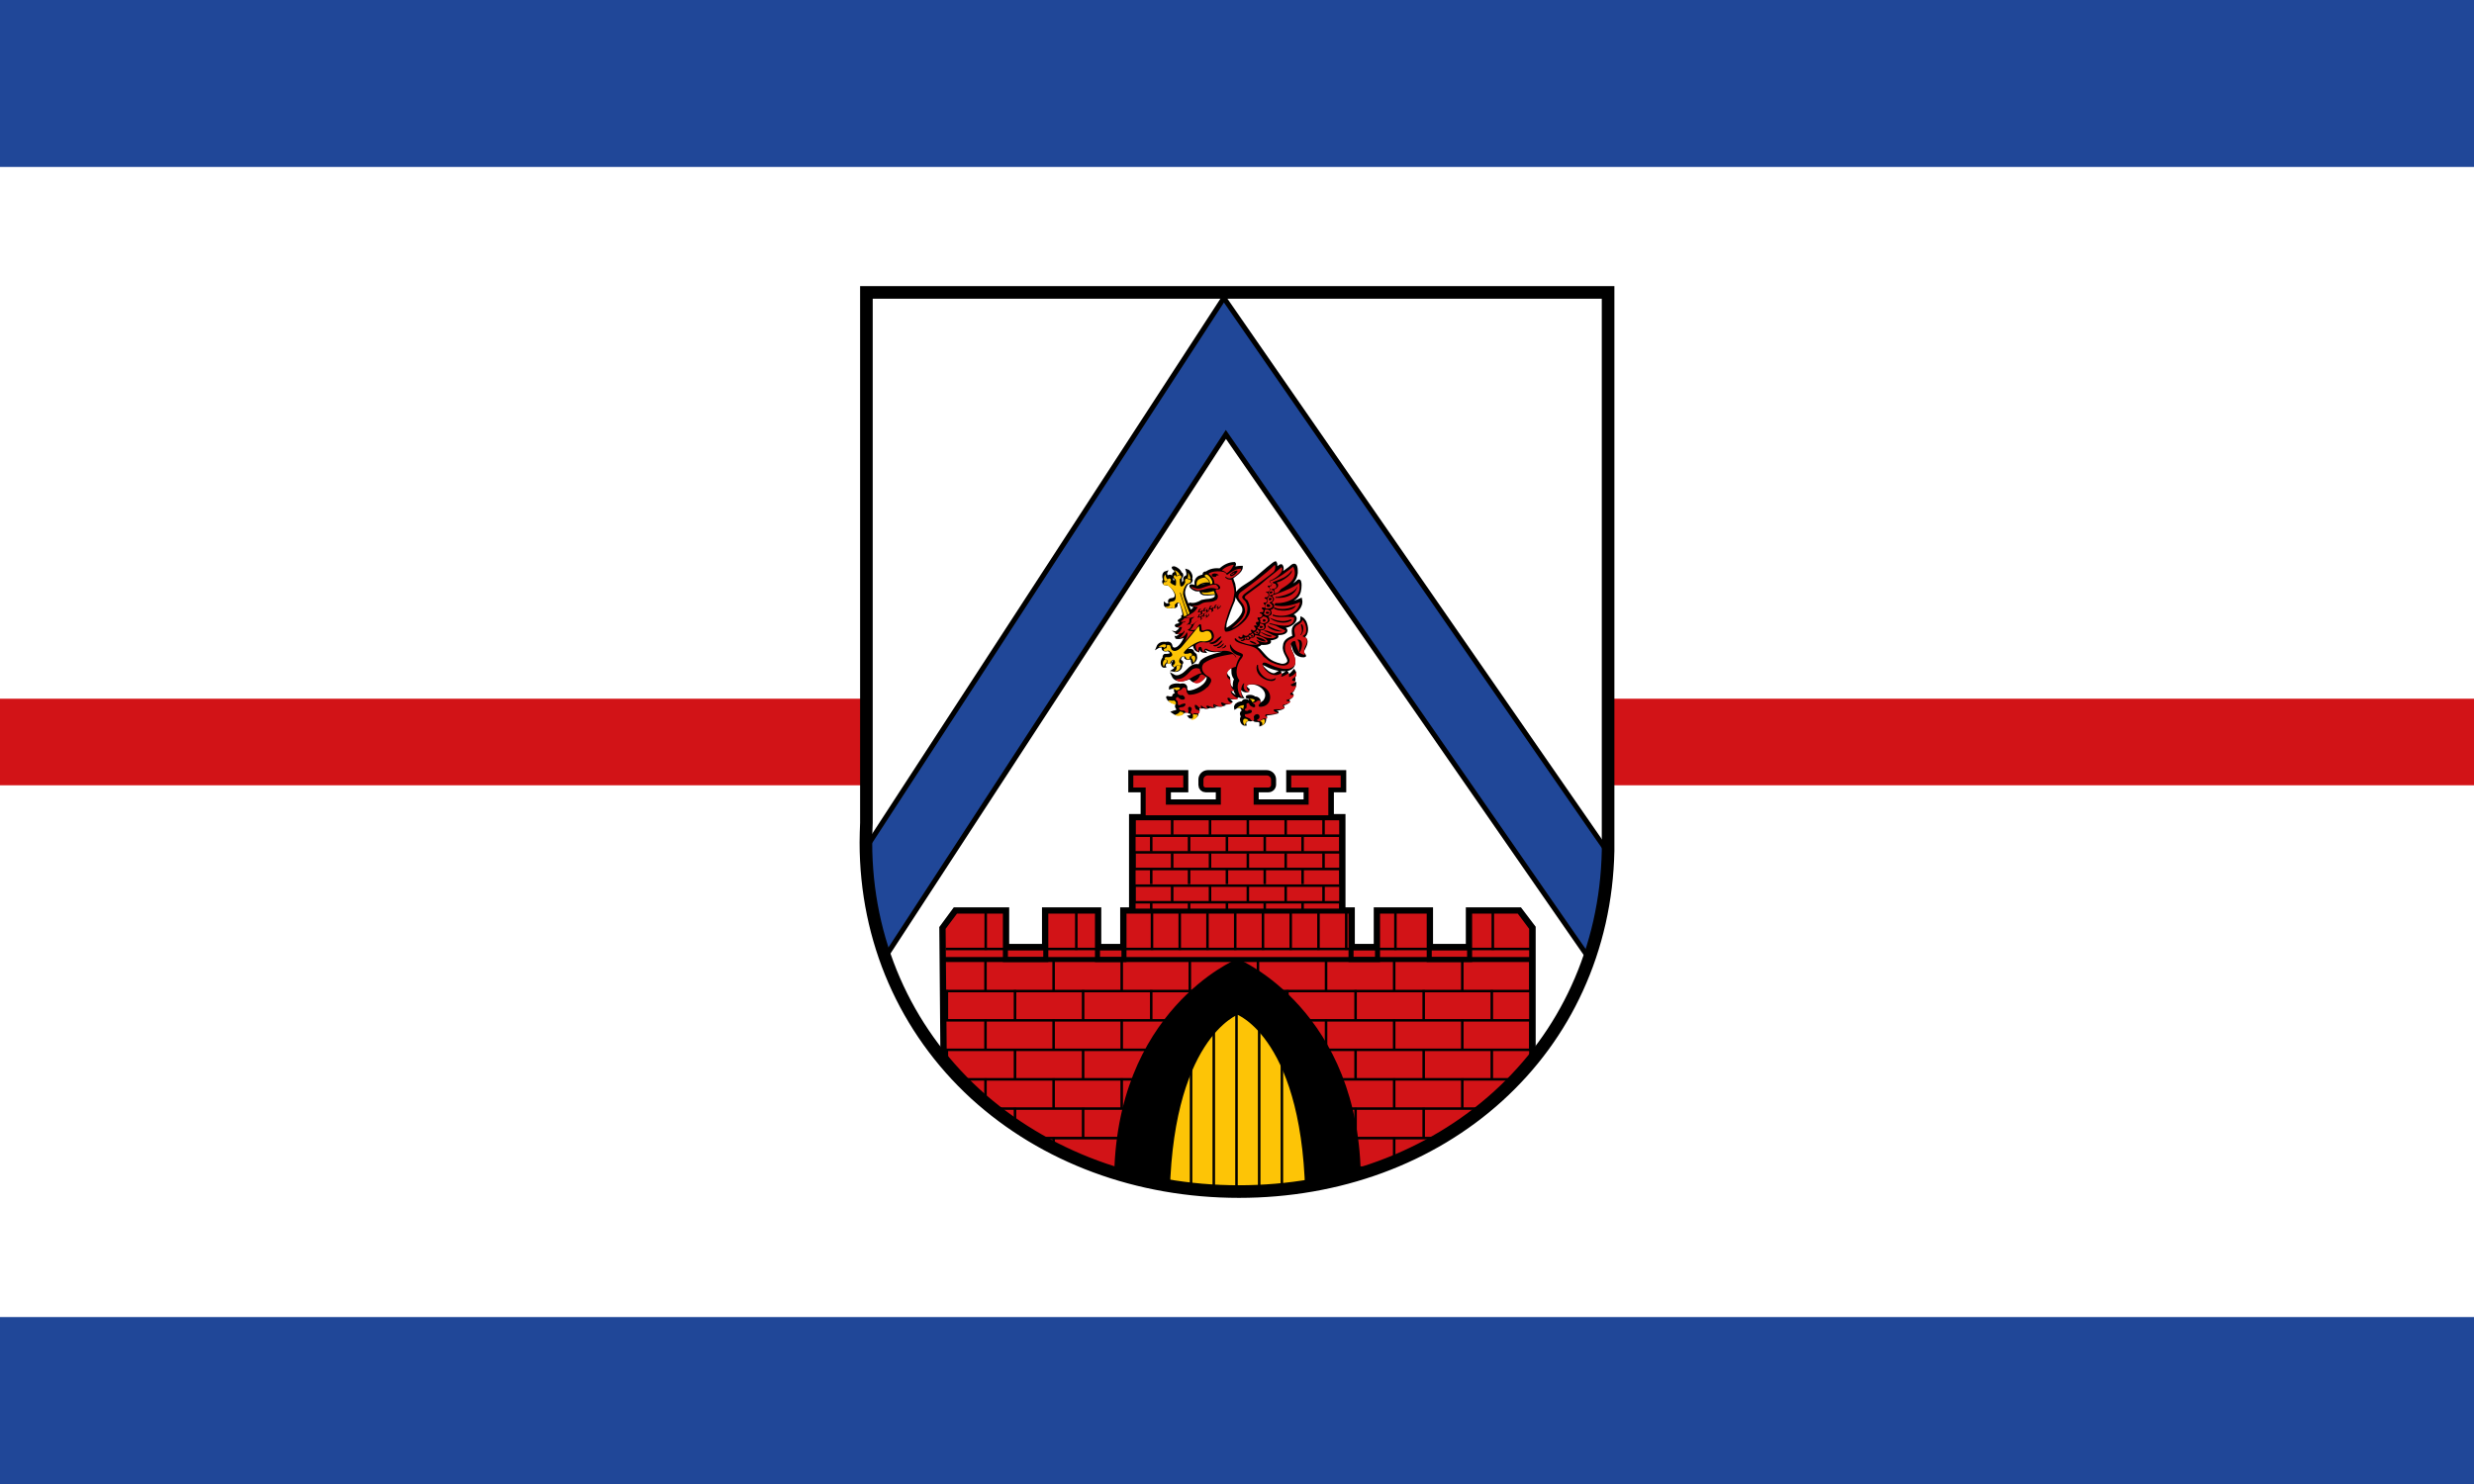 <svg version="1.1" id="Layer_2" xmlns="http://www.w3.org/2000/svg" xmlns:xlink="http://www.w3.org/1999/xlink" x="0" y="0" viewBox="0 0 2000 1200" style="enable-background:new 0 0 2000 1200" xml:space="preserve"><style>.st1{fill:#fff}.st2,.st6{fill:#d21317}.st6{stroke:#000;stroke-width:4.079;stroke-miterlimit:10}.st7,.st8{fill:none;stroke:#000}.st7{stroke-width:2.039;stroke-miterlimit:10}.st8{stroke-width:12.237;stroke-dasharray:2.039,28.552}.st10,.st8,.st9{stroke-miterlimit:10}.st9{fill:none;stroke:#000;stroke-width:4.079}.st10{stroke-width:24.473;stroke-dasharray:2.039,53.025}.st10,.st11,.st22{fill:none;stroke:#000}.st11{stroke-width:30.591;stroke-miterlimit:10;stroke-dasharray:2.039,22.434}.st22{stroke-width:61.183;stroke-linejoin:bevel}.st30{fill:#fdc406}</style><path style="fill:#204798" d="M0 0h2000v1200H0z"/><path class="st1" d="M0 135h2000v930H0z"/><path class="st2" d="M0 565h2000v70H0z"/><defs><path id="SVGID_1_" d="M788.31 884.4c56.08 51.19 131.75 79.13 213.32 79.13 80.35 0 154.59-27.33 209.45-77.09 27.33-24.88 48.74-54.04 63.83-87.08 15.7-34.26 24.27-71.79 25.08-111.35V236.47H700.41v428.88c-.2 5.3-.41 10.81-.41 15.91 0 78.94 31.61 150.93 88.31 203.14z"/></defs><clipPath id="SVGID_2_"><use xlink:href="#SVGID_1_" style="overflow:visible"/></clipPath><g style="clip-path:url(#SVGID_2_)"><path class="st1" d="M700.41 236.47h607.75v732.56H700.41z"/><path d="M1228.01 736.74h-39.97v29.57h-32.63v-29.57h-41.81v29.57h-21.41v-29.57h-7.55v-75.46h-9.38v-23.66h9.99V625.8h-42.42v11.83h14.07v11.83h-42.42v-11.83h10.81c1.84 0 3.26-1.43 3.26-3.26v-4.08c0-2.45-2.04-4.49-4.49-4.49h-47.72c-2.45 0-4.49 2.04-4.49 4.49v4.49c0 1.63 1.22 2.86 2.86 2.86h11.22v11.83h-42.42v-11.83h14.07V625.8h-42.42v11.83h9.99v23.66h-9.38v75.46h-7.14v29.57h-21.41v-29.57h-41.81v29.57h-32.63v-29.57H772.6l-10.2 13.87 2.04 234.33H897v2.65h21.82v6.12h163.15v-6.12h25.08v-2.65h131.34V750.41l-10.38-13.67z" style="fill:none;stroke:#000;stroke-width:6.118;stroke-miterlimit:10"/><path d="M1042.83 626v11.83h14.07v11.83h-42.42v-11.83h10.81c1.84 0 3.26-1.43 3.26-3.26v-4.08c0-2.45-2.04-4.49-4.49-4.49h-47.72c-2.45 0-4.49 2.04-4.49 4.49v4.49c0 1.63 1.22 2.86 2.86 2.86h11.22v11.83h-42.42v-11.83h14.07V626h-42.42v11.83h9.99v23.66h149.69v-23.66h9.99V626h-42z" style="fill:#d21317;stroke:#000;stroke-width:2.039;stroke-miterlimit:10"/><path class="st6" d="M915.98 661.28h168.66v80.97H915.98z"/><path class="st7" d="M915.98 675.76h168.66M1084.64 689.23H915.98M915.98 702.69h168.66M1084.64 716.15H915.98M915.98 729.61h168.66"/><path class="st8" d="M915.98 669.03h168.66M1084.64 682.49H915.98M915.98 695.96h168.66M915.98 722.88h168.66M1084.64 736.34H915.98M1084.64 708.8H915.98"/><path class="st6" d="M782.19 766.32h428.28v29.57H782.19z"/><path class="st6" d="M1228.01 736.74h-39.97v39.16h-32.64v-39.16h-41.8v39.16h-21.42v-39.16H908.63v39.16h-21.41v-39.16h-41.81v39.16h-32.63v-39.16H772.6l-10.19 13.67 2.04 234.53h473.76V750.41z"/><path class="st7" d="M1238.21 944.15H764.45M764.45 767.34h473.76M1238.21 801.39H764.45M764.45 825.05h473.76M1238.21 848.91H764.45M764.45 872.77h473.76M1238.21 896.43H764.45M764.45 920.29h473.76"/><path class="st9" d="M1236.78 775.9H762.61"/><path class="st10" d="M1238.21 931.92H764.45M1238.21 789.16H764.45M764.45 812.81h473.76M1238.21 836.68H764.45M764.45 860.54h473.76M1238.21 884.19H764.45M764.45 908.06h473.76"/><path class="st11" d="M1205.78 752.86h21M1127.06 752.86h13.46"/><path style="fill:none;stroke:#000;stroke-width:30.591;stroke-miterlimit:10;stroke-dasharray:2.039,20.394" d="M907.82 752.86h183.55"/><path class="st11" d="M844.6 752.86h41.8M795.85 752.86h16.11"/><path style="fill:#fdc406;stroke:#000;stroke-width:2.039;stroke-miterlimit:10" d="m1081.78 879.5-84.02-81.57-79.13 81.57v114.21h163.15z"/><path style="fill:none;stroke:#000;stroke-width:163.154;stroke-miterlimit:10;stroke-dasharray:2.039,16.315" d="M961.86 897.25h87.9"/><defs><path id="SVGID_3_" d="M1057.31 975.97c0-137.25-56.9-157.65-56.9-157.65s-56.9 20.39-56.9 157.65l-40.79-20.39c0-137.25 97.69-178.04 97.69-178.04s97.69 40.79 97.69 178.04l-40.79 20.39z"/></defs><clipPath id="SVGID_4_"><use xlink:href="#SVGID_3_" style="overflow:visible"/></clipPath><defs><path id="SVGID_5_" d="M1057.31 975.97c0-137.25-56.9-157.65-56.9-157.65s-56.9 20.39-56.9 157.65l-40.79-20.39c0-137.25 97.69-178.04 97.69-178.04s97.69 40.79 97.69 178.04l-40.79 20.39z"/></defs><defs><path id="SVGID_6_" d="M1057.31 975.97c0-137.25-56.9-157.65-56.9-157.65s-56.9 20.39-56.9 157.65l-40.79-20.39c0-137.25 97.69-178.04 97.69-178.04s97.69 40.79 97.69 178.04l-40.79 20.39z"/></defs><clipPath id="SVGID_7_"><use xlink:href="#SVGID_5_" style="overflow:visible"/></clipPath><clipPath id="SVGID_8_" style="clip-path:url(#SVGID_7_)"><use xlink:href="#SVGID_6_" style="overflow:visible"/></clipPath><defs><path id="SVGID_9_" d="M1057.31 975.97c0-137.25-56.9-157.65-56.9-157.65s-56.9 20.39-56.9 157.65l-40.79-20.39c0-137.25 97.69-178.04 97.69-178.04s97.69 40.79 97.69 178.04l-40.79 20.39z"/></defs><defs><path id="SVGID_10_" d="M1057.31 975.97c0-137.25-56.9-157.65-56.9-157.65s-56.9 20.39-56.9 157.65l-40.79-20.39c0-137.25 97.69-178.04 97.69-178.04s97.69 40.79 97.69 178.04l-40.79 20.39z"/></defs><defs><path id="SVGID_11_" d="M1057.31 975.97c0-137.25-56.9-157.65-56.9-157.65s-56.9 20.39-56.9 157.65l-40.79-20.39c0-137.25 97.69-178.04 97.69-178.04s97.69 40.79 97.69 178.04l-40.79 20.39z"/></defs><clipPath id="SVGID_12_"><use xlink:href="#SVGID_9_" style="overflow:visible"/></clipPath><clipPath id="SVGID_13_" style="clip-path:url(#SVGID_12_)"><use xlink:href="#SVGID_10_" style="overflow:visible"/></clipPath><clipPath id="SVGID_14_" style="clip-path:url(#SVGID_13_)"><use xlink:href="#SVGID_11_" style="overflow:visible"/></clipPath><path style="clip-path:url(#SVGID_14_);fill:#d21317" d="M897.01 777.53h210.06v210.06H897.01z"/><defs><path id="SVGID_15_" d="M1057.31 975.97c0-137.25-56.9-157.65-56.9-157.65s-56.9 20.39-56.9 157.65l-40.79-20.39c0-137.25 97.69-178.04 97.69-178.04s97.69 40.79 97.69 178.04l-40.79 20.39z"/></defs><defs><path id="SVGID_16_" d="M1057.31 975.97c0-137.25-56.9-157.65-56.9-157.65s-56.9 20.39-56.9 157.65l-40.79-20.39c0-137.25 97.69-178.04 97.69-178.04s97.69 40.79 97.69 178.04l-40.79 20.39z"/></defs><defs><path id="SVGID_17_" d="M1057.31 975.97c0-137.25-56.9-157.65-56.9-157.65s-56.9 20.39-56.9 157.65l-40.79-20.39c0-137.25 97.69-178.04 97.69-178.04s97.69 40.79 97.69 178.04l-40.79 20.39z"/></defs><clipPath id="SVGID_18_"><use xlink:href="#SVGID_15_" style="overflow:visible"/></clipPath><clipPath id="SVGID_19_" style="clip-path:url(#SVGID_18_)"><use xlink:href="#SVGID_16_" style="overflow:visible"/></clipPath><clipPath id="SVGID_20_" style="clip-path:url(#SVGID_19_)"><use xlink:href="#SVGID_17_" style="overflow:visible"/></clipPath><g style="clip-path:url(#SVGID_20_)"><path class="st22" d="M985.32 803.43c-.2.2-.41.41-.82.61"/><path d="M971.04 817.91c-22.84 25.9-45.48 67.1-47.93 128.89" style="fill:none;stroke:#000;stroke-width:61.183;stroke-linejoin:bevel;stroke-dasharray:1.948,19.483"/><path class="st22" d="M922.91 956.59v1.02"/></g><defs><path id="SVGID_21_" d="M1057.31 975.97c0-137.25-56.9-157.65-56.9-157.65s-56.9 20.39-56.9 157.65l-40.79-20.39c0-137.25 97.69-178.04 97.69-178.04s97.69 40.79 97.69 178.04l-40.79 20.39z"/></defs><defs><path id="SVGID_22_" d="M1057.31 975.97c0-137.25-56.9-157.65-56.9-157.65s-56.9 20.39-56.9 157.65l-40.79-20.39c0-137.25 97.69-178.04 97.69-178.04s97.69 40.79 97.69 178.04l-40.79 20.39z"/></defs><defs><path id="SVGID_23_" d="M1057.31 975.97c0-137.25-56.9-157.65-56.9-157.65s-56.9 20.39-56.9 157.65l-40.79-20.39c0-137.25 97.69-178.04 97.69-178.04s97.69 40.79 97.69 178.04l-40.79 20.39z"/></defs><clipPath id="SVGID_24_"><use xlink:href="#SVGID_21_" style="overflow:visible"/></clipPath><clipPath id="SVGID_25_" style="clip-path:url(#SVGID_24_)"><use xlink:href="#SVGID_22_" style="overflow:visible"/></clipPath><clipPath id="SVGID_26_" style="clip-path:url(#SVGID_25_)"><use xlink:href="#SVGID_23_" style="overflow:visible"/></clipPath><g style="clip-path:url(#SVGID_26_)"><path class="st22" d="M1077.7 957.61v-1.02"/><path d="M1076.89 937.22c-4.69-62-29.98-101.97-53.64-126.04" style="fill:none;stroke:#000;stroke-width:61.183;stroke-linejoin:bevel;stroke-dasharray:1.943,19.428"/><path class="st22" d="M1016.32 804.45c-.2-.2-.41-.41-.82-.61"/></g><path class="st9" d="M1057.31 975.97c0-137.25-56.9-157.65-56.9-157.65s-56.9 20.39-56.9 157.65l-40.79-20.39c0-137.25 97.69-178.04 97.69-178.04s97.69 40.79 97.69 178.04l-40.79 20.39z"/><path d="M1053.23 515.47c4.28-3.06 3.67-8.36 1.84-12.64-.61-1.02-1.63-2.45-2.86-3.06-.2 1.43.2 2.45-1.43 3.47-4.28 2.65-6.73 3.87-4.89 11.42-3.26 1.63-7.55 2.86-7.75 7.75-1.02 5.3 4.28 9.38 3.47 12.64-.41 1.43-2.65 3.06-5.91 2.65-10.81-2.45-12.24-6.53-17.54-12.03-1.02-1.02-2.45-1.84-3.47-2.86-.2-.2 0-.61.41-.61 1.22 0 3.06 0 4.08-1.84.61.41 11.62.41 5.51-3.47 4.28.41 13.46-2.45 3.06-4.69 1.84.2 5.3.61 7.95.2 3.06-.41 5.1-2.04 3.47-3.67-.61-.61-2.04-1.22-3.67-1.84 11.01.61 16.32-9.59 6.93-9.59 5.3-1.63 10.61-6.93 9.18-12.64-5.91 2.65-10.61 4.08-16.93 3.47 6.32-.41 14.28-3.26 15.91-9.79.41-1.63.61-3.47.61-5.1 0-1.63-.2-5.51-2.45-2.86-1.43 1.63-8.16 5.91-12.64 6.32.82-.82 7.55-4.08 9.38-6.73 1.63-2.24 2.24-3.87 2.65-6.73 0-2.24.2-8.77-3.87-5.51-1.63 1.63-9.18 6.93-11.22 7.75 2.24-1.84 4.89-5.1 3.06-7.95-.2-.41-.61-.41-1.02-.2-1.22.82-2.45 1.84-3.47 2.24-.2-1.43.41-3.47-.61-4.69-1.43.41-9.79 7.55-16.11 13.05-4.69 4.08-13.46 7.75-15.3 12.24-.2 5.91 6.53 7.95 5.71 13.87-.41 4.28-8.77 12.85-14.68 15.09-1.02-5.3 1.63-9.59 3.06-14.48 1.02-3.06 2.45-6.12 3.67-9.18 1.22-4.49 1.22-8.57.2-13.26-.2-.61-1.84-4.69-1.63-4.89 1.84-2.04 7.55-4.69 7.75-8.77-2.65 0-4.69.41-7.14 1.22v-.2c.61-.61 2.24-3.26 1.43-4.08-4.49 0-8.57 2.24-11.62 5.1-3.87-.41-7.95.2-11.01 2.45-1.84 0-2.65.82-1.84 2.45-1.84.2-2.86.61-4.28 1.22-2.86 1.84-3.06 4.69-2.04 7.34 1.22-.82 6.12-3.87 10.4-3.26.2 1.02.41.82.61 1.22-3.87.61-7.34 3.06-11.42 2.45-7.34-2.86-3.87 1.43 0 2.65 4.49.61 7.95-1.22 12.24-1.63.61 0 2.86-.2 2.65.61-.2 1.02-4.69 1.63-5.91 1.84-3.06.2-3.67-.2-5.1-.2 0 1.63.82 2.04 2.45 2.65 2.24.2 4.08.2 5.71 0 1.22 0 2.65-.41 3.87-.41 2.24 4.89-4.89 5.3-7.75 5.51-1.43.2-1.43.2-3.26.61-3.06 1.84-6.53 3.06-9.79 2.24-1.02.61 3.87 2.04 4.69 1.84-1.02 1.63-2.04 3.06-4.28 4.28-1.84-4.08-2.45-5.51-2.65-6.32-1.22-3.06-2.65-5.91-2.65-9.38.2-2.45 1.02-4.49 2.45-6.53.41-1.02 2.24-.82 3.06-1.63 1.43-1.84 0-2.04.41-3.26.82-1.84-1.43-5.71-3.26-6.12.61 1.84.61 3.47.2 4.69-1.84.82-2.86 1.22-2.04 3.47-.61 1.22-1.22 2.86-2.86 2.86-.61-1.63-.61-3.67-.41-5.3.2-.41 1.02-.61 1.02-1.43 0-1.22 0-1.43-1.22-2.04-.41-2.45-5.1-5.1-6.12-4.49 0 1.02 2.24 1.02 2.45 4.49-3.87-.2-1.63 3.67-.41 4.08v3.87c-1.22-.61-2.04-1.22-3.26-2.24.2-.82.82-1.22.2-2.65-.82-1.22-2.45-1.02-3.06 0-1.22-.2-2.04-2.65-1.43-3.87-3.06.82-2.04 5.1-1.43 6.12-1.63 1.63-.61 4.28 2.86 3.47 4.08 1.84 10.81 11.83 2.86 12.44-1.84.2-2.24 1.63-1.22 2.65 0 1.84-2.86 2.04-4.08 1.02-.2 2.65 4.49 3.06 6.32 2.04.61.2 1.63.61 2.45 0 .41-.2.61-.82.41-1.22-.2-1.22 1.02-3.06 2.86-2.86.82 0 3.26 9.38 3.26 11.01 0 .2-.2.41-.61.61-1.63.61.41.61.82.82-1.43 1.02-2.04 2.04-3.67 2.86-.2.2-.61.2-.41.41.41.2 1.02.2 2.24.61 0 .41-2.24 2.65-3.26 2.65-.82 0-3.87 1.02 2.65 1.43-.2 2.45-4.28 5.1-4.49 4.89 2.04.41 3.26.61 5.1-.2-.2.82-.41 1.02-1.02 1.84-.82 1.22-3.87 2.45-3.87 2.24 3.47 1.02 6.93-.82 7.95-1.84-.2 3.47-4.28 9.79-7.55 10.81-1.43.61-3.06.2-3.87-1.22-.41-2.65-1.43-3.87-4.69-3.06-2.65-.61-5.51.41-6.53 3.06.61-.41 3.67-1.22 4.69 0 0 .41-.41.61-.41 1.22.2 1.43 2.86 1.84 3.87.82 5.91 3.47 1.43 4.69-1.84 4.49-1.22-.2-1.43 1.63-1.22 2.45-2.04 1.43-2.24 7.14.61 6.73-.61-1.43 1.22-4.49 2.24-3.67.41.61 1.63 1.02 2.45-.2 1.84-5.1 4.49-1.02 2.24.82-1.43 1.22 0 3.47 2.04 2.45.61 1.02-.61 3.06-2.04 3.87.82.2 2.24.2 3.06 0 1.84-.61 3.06-1.84 3.26-3.67v-1.43c1.43-1.43.82-2.04-.82-2.86-1.22-3.47 4.28-6.93 4.49-2.45 1.84 1.63 2.65.61 4.49.2.2.41.61 1.22.82 1.84.2.82 0 1.84.2 2.24 2.65-1.84 3.26-3.67 2.65-6.32-.61-.82-.82-1.22-1.84-1.63-.82-1.63-.2-2.24-2.65-2.45-2.04 0-3.06 1.22-3.87.2-.2-1.22 5.71-4.69 7.14-5.3-.2 2.04.82 5.1 3.26 5.71 0-.82-.2-3.87 1.02-3.47.82 2.24 1.02 3.87 4.08 4.08-.82-1.02-1.02-2.45 0-2.86 5.3 3.26 8.97 2.24 15.7 1.84 2.04 0 2.86.41 4.08 1.22-5.51.82-10.4 2.04-15.5 3.87-2.45 1.02-4.89 2.04-6.73 3.87-.82 1.22-1.22 2.04-1.63 3.47-6.73-1.84-9.18 4.69-13.87 7.34-1.43.82-2.86 1.43-4.28 1.43-1.84 0-1.84-.2-3.67-1.22 4.28 9.99 20.8-1.22 21.21-2.04-2.24 4.89-3.87 4.28-6.53 5.1 3.67 3.87 7.14 2.04 9.59 0 1.02-.82 1.63-2.04 2.24-2.45.82-.61 1.84 0 2.24 1.22 0 6.53-10.4 11.83-16.32 11.83-1.02-.61-1.84-2.65-1.43-3.87-.41-1.84-2.45-2.45-4.69-1.63-1.63-.82-8.16-.41-8.16 2.24 1.84-.61 3.26-.61 4.49.61 0 .2-.2.41-.41 1.22-.2 2.65 2.45 2.86 4.89 3.06.41 0 1.02.82 1.43 1.22-1.22 1.63-2.45 1.02-3.47.2s-1.84-1.84-3.87-.61c-.61.82-.61 1.43-.41 2.04-1.22.41-3.67.2-4.89-.2-.2 0 .61 3.47 6.32 4.28 1.43 2.45 4.28 0 6.12 0v.2c-1.02 1.63-3.06 1.43-4.49 1.43-1.63 1.02-.41 2.86.61 3.87-.61 2.04-3.87 2.04-4.28 2.24 2.24 1.63 4.08 2.24 7.14 1.22.82-.41 1.63-.82 1.63-1.63.2-.2 2.24.82 2.86-1.22 0-1.22-.41-2.24 0-3.26 1.02-.41 1.43-.2 1.43.82-.82 1.22-.82 2.65-.41 3.47.2.82 1.43 1.43 2.86.82 0 1.63 0 3.26-2.04 3.47.82 1.02 2.65.61 4.08.41 2.24-1.02 2.24-2.04 2.45-4.08 1.43-.82 1.02-2.86-.41-3.67-1.63-.2-2.86-1.63-2.65-2.65 2.04 1.02 2.04 2.65 5.71 2.45-.61-.61-.82-1.22-.82-1.63 1.63.82 4.08 2.24 5.91 1.84-.82-.61-1.63-1.43-1.43-2.24 1.84 1.02 4.49 2.04 6.53 1.63-1.22-.82-1.63-1.63-1.22-2.65.2 0 1.43.61 3.67 1.43 1.84.2 3.47.41 5.3-.2-1.43-.82-2.45-1.43-2.24-2.65.82.2 2.04.82 2.65 1.02 2.45.61 4.28.2 6.32-1.22-.41-.61-4.08-1.63-4.08-3.67.61.41 7.34 1.84 8.97 0-3.67-1.43-5.51-3.47-6.53-5.51 1.02 0 2.65-.2 3.47-1.02 0 0-2.24-1.02-3.06-2.86-1.22-2.86-.41-5.51-.61-6.12-4.28-3.67-2.86-7.55 3.06-9.18 0 4.49-.61 6.73 2.24 10.2-1.84 3.26-1.22 6.93-.2 10.2 1.22 2.24 2.65 4.08 5.51 4.28-2.04-3.26-2.45-5.91-1.43-9.79-.41 4.69 6.32 6.53 6.53 3.87-1.84-1.22-2.45-2.45-2.04-4.08 7.55-4.49 21.01 4.28 15.3 12.85-.41 1.02-4.08 3.87-5.91 2.45 0-.82.82-.41 1.22-1.43.2-.61.41-1.22 0-1.63-1.02-1.43-2.04-1.63-3.67-1.63-2.04-2.65-9.38-.61-4.28 0 .82.41 1.22 1.63.61 2.65-.41.82.2 1.43 1.02 1.84l.2.61c-.82.2-1.84-.82-2.24-1.43-.41-2.24-4.49-2.24-4.69.2-2.45.2-3.26.2-5.3 1.84-.41.61-1.02 1.43-.82 2.45 1.63-1.02 3.47-1.43 5.1-.41.2 2.24 2.86 3.06 4.28 1.22.41 0 .61.2 1.02.2 1.22 1.63-3.87 2.04-4.69 2.04-1.43 1.02-1.02 2.86.2 4.08-2.24 1.02-.82 6.53 2.04 6.32-.61-2.04.82-3.47 3.06-3.87 1.84 1.02 3.67-.2 2.86-2.65-.41-1.43 1.63-2.45 2.04-2.04 1.22 2.45-.2 2.04-1.22 3.06 0 5.3 6.32-.41 5.91 5.71 2.65-1.02 3.67-2.65 3.26-5.3 1.63-.61.61-2.45-.41-3.06 3.47-.2 7.14-.61 10.4-1.63v-.2c-1.02-.41-3.26-1.02-3.88-1.84 0 0 .2-.2.2-.41 3.06-.2 5.91.41 8.57-1.43.41-.61-.61-1.22-1.43-1.63v-.41c1.84-.82 3.87-1.02 5.71-2.65.82-1.22-1.22-1.22-2.24-1.43 2.45-.61 4.89-2.45 5.3-3.87.2-1.43-1.63-1.02-2.45-1.02 0-.2-.2-.41 0-.61 1.43-.61 1.84-.82 3.06-2.45 1.22-2.45 1.43-2.86 1.63-5.1-.82.41-1.63 1.02-3.67.61 1.84-1.22 3.26-2.86 3.06-4.69-1.02.82-1.02 1.02-2.86.82 2.24-1.63 5.1-3.87 2.65-7.34-.82 1.02-2.86 3.67-5.1 4.28 0-1.02 0-2.24-.61-3.06-.2-.2-.2 0-.41 0-1.63 1.43-3.26 2.04-5.1 2.86.2-.82.41-2.65-.41-3.26-3.67 1.84-4.08 3.67-9.38.41-1.63-1.22-8.36-7.14-3.87-6.73.82.2 1.84.61 3.67 1.63 7.75 4.08 26.31 7.34 19.99-9.18-1.84-4.08-1.63-3.67-1.84-4.08-.41-1.43-1.22-5.51 1.22-5.91 1.84 4.89 1.63 9.59 7.55 11.01.82 0 2.45.41 3.06 0 .2-.61-1.84-1.43-1.63-4.08 1.22-2.68 5.71-8.79 0-10.83z" style="stroke:#000;stroke-width:2.039;stroke-miterlimit:10"/><path d="M928.42 445.51v145.62h143.78V445.51H928.42zm125.01 81.78c-.2 2.65 1.63 3.47 1.63 4.08-.61.41-2.45 0-3.06 0-5.71-1.43-5.71-5.91-7.55-11.01-2.45.41-1.63 4.49-1.22 5.91.2.41 0 0 1.84 4.08 6.32 16.52-12.24 13.26-19.99 9.18-2.04-.82-2.86-1.43-3.67-1.63-4.49-.41 2.04 5.51 3.87 6.73 5.3 3.06 5.91 1.22 9.38-.41.61.61.61 2.45.41 3.26 2.04-.82 3.67-1.43 5.1-2.86.2 0 .2-.2.41 0 .61.82.61 2.04.61 3.06 2.24-.41 4.28-3.26 5.1-4.28 2.45 3.47-.41 5.71-2.65 7.34 1.84.41 1.84 0 2.86-.82.2 1.84-1.22 3.47-3.06 4.69 2.04.41 2.86-.2 3.67-.61-.2 2.24-.41 2.65-1.63 5.1-1.22 1.63-1.63 1.84-3.06 2.45v.61c.82 0 2.86-.41 2.45 1.02-.41 1.63-2.86 3.47-5.3 3.87 1.02.2 3.06.2 2.24 1.43-1.84 1.43-3.87 1.84-5.71 2.65v.41c.82.41 1.84 1.02 1.43 1.63-2.65 1.84-5.51 1.22-8.57 1.43 0 0-.2.2-.2.41.61.82 2.86 1.63 3.87 1.84v.2c-3.06 1.02-6.73 1.43-10.4 1.63 1.02.82 2.04 2.45.41 3.06.41 2.65-.61 4.28-3.26 5.3.61-6.12-5.91-.41-5.91-5.71 1.02-1.02 2.45-.61 1.22-3.06-.61-.2-2.65.61-2.04 2.04.82 2.45-1.22 3.47-2.86 2.65-2.24.2-3.67 1.63-3.06 3.87-2.86.2-4.28-5.3-2.04-6.32-1.22-1.02-1.43-3.06-.2-4.08 1.02 0 6.12-.41 4.69-2.04-.41 0-.61-.2-1.02-.2-1.43 1.84-4.08 1.02-4.28-1.22-1.63-1.02-3.47-.61-5.1.41-.2-1.02.41-1.63.82-2.45 1.84-1.63 2.65-1.63 5.3-1.84.2-2.45 4.49-2.45 4.69-.2.41.61 1.43 1.63 2.24 1.43l-.2-.61c-.82-.41-1.43-1.02-1.02-1.84.61-1.02.41-2.24-.61-2.65-5.1-.61 2.24-2.65 4.28 0 1.84 0 2.86.2 3.67 1.63.2.41.2 1.02 0 1.63-.41 1.02-1.22.61-1.22 1.43 1.63 1.22 5.51-1.63 5.91-2.45 5.71-8.57-7.75-17.34-15.3-12.85-.41 1.43.2 2.86 2.04 4.08-.2 2.65-6.93.82-6.53-3.87-.82 3.87-.61 6.53 1.43 9.79-2.86-.2-4.28-2.24-5.51-4.28-1.02-3.26-1.63-6.93.2-10.2-2.86-3.67-2.24-5.91-2.24-10.2-5.91 1.63-7.34 5.51-3.06 9.18.2.41-.61 3.06.61 6.12.61 1.84 3.06 2.86 3.06 2.86-.82.61-2.24 1.02-3.47 1.02 1.02 2.24 2.86 4.08 6.53 5.51-1.63 1.84-8.16.41-8.97 0 0 2.24 3.67 3.26 4.08 3.67-2.04 1.22-3.87 1.63-6.32 1.22-.82-.2-2.04-.82-2.65-1.02-.2 1.43.82 1.84 2.24 2.65-1.84.82-3.67.61-5.3.2-2.24-.82-3.47-1.43-3.67-1.43-.2 1.02 0 2.04 1.22 2.65-2.04.41-4.89-.41-6.53-1.63 0 .82.82 1.63 1.43 2.24-2.04.41-4.28-1.02-5.91-1.84 0 .41 0 1.22.82 1.63-3.67.41-3.67-1.43-5.71-2.45-.2 1.02 1.02 2.45 2.65 2.65 1.43.82 1.63 2.86.41 3.67-.2 2.04-.41 3.06-2.45 4.08-1.22.41-3.26.82-4.08-.41 2.04 0 2.24-1.84 2.04-3.47-1.22.41-2.45-.2-2.86-.82-.41-.82-.41-2.04.41-3.47 0-1.02-.61-1.43-1.43-.82-.41 1.02 0 2.04 0 3.26-.61 2.04-2.65.82-2.86 1.22 0 .82-.82 1.22-1.63 1.63-3.06 1.02-4.89.41-7.14-1.22.41-.2 3.67-.2 4.28-2.24-1.02-1.02-2.24-2.86-.61-3.87 1.43 0 3.47.2 4.49-1.43v-.2c-1.84 0-4.69 2.45-6.12 0-5.71-.82-6.32-4.28-6.32-4.28 1.22.41 3.67.61 4.89.2-.41-.61-.2-1.02.41-2.04 1.84-1.22 2.86-.2 3.87.61 1.02.82 2.24 1.43 3.47-.2-.41-.41-1.02-1.22-1.43-1.22-2.45-.41-5.1-.61-4.89-3.06.2-.82.41-1.02.41-1.22-1.22-1.43-2.65-1.22-4.49-.61.2-2.65 6.53-3.06 8.16-2.24 2.24-1.02 4.28-.41 4.69 1.63-.41 1.22.41 3.26 1.43 3.87 6.12 0 16.32-5.3 16.32-11.83-.2-1.22-1.22-1.84-2.24-1.22-.82.41-1.22 1.63-2.24 2.45-2.45 2.24-5.91 4.08-9.59 0 2.65-1.02 4.28-.2 6.53-5.1-.41.82-17.13 12.03-21.21 2.04 1.84.82 1.84 1.22 3.67 1.22 1.43-.2 2.86-.61 4.28-1.43 4.69-2.65 7.14-9.18 13.87-7.34.2-1.43.82-2.24 1.63-3.47 2.04-1.84 4.28-2.86 6.73-3.87 5.1-1.84 9.99-3.06 15.5-3.87-1.22-.82-2.24-1.22-4.08-1.22-6.53.61-10.2 1.43-15.7-1.84-1.02.41-.82 1.84 0 2.86-3.06-.2-3.26-2.04-4.08-4.08-1.22-.41-1.02 2.65-1.02 3.47-2.45-.41-3.47-3.67-3.26-5.71-1.22.82-7.14 4.28-7.14 5.3.82.82 1.84-.2 3.87-.2 2.45 0 1.84.82 2.65 2.45 1.02.41 1.22.82 1.84 1.63.61 2.65-.2 4.69-2.65 6.32 0-.61 0-1.43-.2-2.24-.2-.82-.61-1.43-.82-1.84-1.63.41-2.65 1.43-4.49-.2-.2-4.28-5.71-.82-4.49 2.45 1.63.82 2.24 1.63.82 2.86v1.43c-.41 1.63-1.63 3.06-3.26 3.67-1.02.2-2.24.2-3.06 0 1.43-.82 2.65-2.86 2.04-3.87-2.04 1.02-3.47-1.22-2.04-2.45 2.24-1.84-.41-5.71-2.24-.82-.82 1.22-2.04.82-2.45.2-1.02-.82-2.86 2.04-2.24 3.67-2.86.2-2.65-5.3-.61-6.73-.2-.82 0-2.65 1.22-2.45 3.06.41 7.75-1.02 1.84-4.49-1.02 1.02-3.67.82-3.87-.82-.2-.82.41-.82.41-1.22-1.02-1.22-4.28-.41-4.69 0 1.02-2.65 4.08-3.67 6.53-3.06 3.26-.82 4.28.2 4.69 3.06.82 1.43 2.45 1.63 3.87 1.22 3.47-1.02 7.34-7.34 7.55-10.81-1.22 1.02-4.49 2.86-7.95 1.84 0 .2 2.86-1.02 3.87-2.24.61-.82.82-1.02 1.02-1.84-1.84.82-3.06.61-5.1.2.2.2 4.28-2.65 4.49-4.89-6.32-.41-3.26-1.43-2.65-1.43 1.02-.2 3.26-2.24 3.26-2.65-1.22-.41-1.84-.41-2.24-.61l.41-.41c1.63-.82 2.24-1.63 3.67-2.86-.41 0-2.45-.2-.82-.82.41-.2.61-.41.61-.61 0-1.43-2.45-11.01-3.26-11.01-1.84-.41-3.06 1.63-2.86 2.86.2.41 0 1.02-.41 1.22-.82.61-1.84.41-2.45 0-1.84 1.22-6.53.82-6.32-2.04 1.22.82 4.08.82 4.08-1.02-1.02-1.02-.61-2.45 1.22-2.65 7.95-.41 1.43-10.61-2.86-12.44-3.26.61-4.49-2.04-2.86-3.47-.61-1.02-1.63-5.3 1.43-6.12-.41 1.22.2 3.67 1.43 3.87.61-1.02 2.24-1.22 3.06 0 .61 1.43 0 2.04-.2 2.65 1.22 1.02 2.04 1.63 3.26 2.24 0-1.22.2-2.45 0-3.87-1.43-.41-3.67-4.28.41-4.08 0-3.47-2.45-3.47-2.45-4.49 1.02-.82 5.51 2.04 6.12 4.49 1.22.61 1.22.82 1.22 2.04-.2.82-.82.82-1.02 1.43-.2 1.63-.2 3.67.41 5.3 1.63 0 2.24-1.63 2.86-2.86-.82-2.24.2-2.86 2.04-3.47.41-1.43.41-2.86-.2-4.69 1.84.41 4.08 4.08 3.26 6.12-.41 1.22.82 1.43-.41 3.26-.61.82-2.65.61-3.06 1.63-1.43 2.04-2.24 4.08-2.45 6.53 0 3.47 1.43 6.53 2.65 9.38.41 1.02 1.02 2.24 2.65 6.32 2.24-1.22 3.26-2.45 4.28-4.28-.82.2-5.51-1.22-4.69-1.84 3.26.82 6.73-.41 9.79-2.24 1.84-.41 1.84-.41 3.26-.61 2.86-.2 9.99-.61 7.75-5.51-1.22 0-2.65.2-3.87.41-1.63 0-3.47.2-5.71 0-1.43-.61-2.45-1.02-2.45-2.65 1.43.2 2.04.61 5.1.2 1.22-.2 5.71-.82 5.91-1.84s-2.04-.61-2.65-.61c-4.28.61-7.95 2.45-12.24 1.63-3.67-1.22-7.34-5.51 0-2.65 4.08.61 7.55-1.84 11.42-2.45-.41-.41-.41-.2-.61-1.22-4.49-.82-9.18 2.45-10.4 3.26-1.02-2.65-1.02-5.71 2.04-7.34 1.43-.82 2.65-1.02 4.28-1.22-.61-1.63.2-2.45 1.84-2.45 3.26-2.24 7.14-2.86 11.01-2.45 3.06-2.86 7.34-5.1 11.62-5.1.82.82-.82 3.26-1.43 4.08v.2c2.65-.82 4.49-1.43 7.14-1.22-.2 4.28-5.91 6.93-7.75 8.77-.2.2 1.43 4.28 1.63 4.89 1.02 4.69 1.02 8.77-.2 13.26-1.22 3.06-2.65 5.91-3.67 9.18-1.43 5.1-4.08 9.38-3.06 14.48 5.71-2.24 14.28-10.81 14.68-15.09.82-5.91-5.71-7.95-5.71-13.87 1.84-4.69 10.61-8.36 15.3-12.24 6.32-5.51 14.89-12.64 16.11-13.05 1.02 1.22.41 3.26.61 4.69 1.02-.41 2.24-1.43 3.47-2.24.41-.2.82-.2 1.02.2 1.84 2.65-.82 6.12-3.06 7.95 2.04-.82 9.59-6.12 11.22-7.75 4.08-3.06 3.87 3.47 3.87 5.51-.41 2.86-1.02 4.49-2.65 6.73-1.84 2.65-8.36 5.71-9.38 6.73 4.49-.41 11.22-4.69 12.64-6.32 2.45-2.65 2.45 1.22 2.45 2.86 0 1.84-.2 3.47-.61 5.1-1.63 6.53-9.59 9.38-15.91 9.79 6.32.41 11.01-1.02 16.93-3.47 1.43 5.71-3.88 11.01-9.18 12.64 9.38 0 4.08 10.2-6.93 9.59 1.63.82 3.06 1.22 3.67 1.84 1.63 1.63-.41 3.26-3.47 3.67-2.65.2-6.12-.2-7.95-.2 10.2 2.24 1.22 5.1-3.06 4.69 6.12 3.87-4.89 3.87-5.51 3.47-1.02 1.84-2.65 1.84-4.08 1.84-.41 0-.41.41-.41.61 1.22 1.02 2.65 1.84 3.47 2.86 5.3 5.51 6.73 9.59 17.54 12.03 3.26.41 5.51-1.02 5.91-2.65.82-3.26-4.49-7.34-3.47-12.64.41-4.89 4.49-6.12 7.75-7.75-2.04-7.55.61-8.97 4.89-11.42 1.43-1.02 1.22-2.04 1.43-3.47 1.22.61 2.24 2.04 2.86 3.06 1.84 4.08 2.45 9.59-1.84 12.64 5.52 1.05 1.03 7.16.01 10.83z" style="fill:none"/><path class="st30" d="M1005.51 581.54c-1.22 1.22-.41 3.87.82 4.89.82-2.45 1.02-2.86 2.86-3.67-.62-1.42-2.66-2.03-3.68-1.22zM1022.03 581.75c-.41-.41-1.84.2-3.67 1.43 2.24.41 2.24 1.84 2.04 3.47 2.03-.82 2.65-4.29 1.63-4.9zM964.51 577.67c-.61.82.82 3.06-1.63 4.08.82 1.22 6.12-1.02 4.89-4.08-1.01.41-2.64-.41-3.26 0zM953.5 575.42c.41 1.02-2.65 2.45-3.26 2.45-1.02 1.22 5.91 1.84 6.53-1.02-.01-1.22-2.45-1.43-3.27-1.43zM1005.71 570.33c-1.84-.41-4.69 1.02-5.71 2.45.61-.2 2.45-.61 3.47-.41s1.63 1.02 1.63 1.02c0-.2 0-1.02.2-1.63.21-.82.41-1.23.41-1.43zM949.22 566.45c-1.02.41-3.47 0-4.69-.2.41 2.24 6.53 4.28 6.12 2.86.2-1.84-.82-1.84-1.43-2.66zM1012.03 567.47c.2.2.61.2.82.2 3.67-1.63-.2-3.06-3.06-2.45 1.83.42 2.45 1.64 2.24 2.25zM953.5 557.27c2.24-2.45-5.91-1.22-6.32-.2 1.02 0 2.45-.41 3.67 1.22 1.02-.2 2.04-.4 2.65-1.02zM951.05 539.12c.61 1.84-.82 3.47-1.63 3.87 3.47-.2 5.1-2.24 4.69-4.49-1.02.01-3.06-.8-3.06.62z"/><path class="st30" d="M971.24 518.52c4.08.61 7.55-.61 8.36-3.06 0-4.28-2.45-6.53-6.53-4.49-1.43.41-1.84.2-3.06-.41-.82-1.43-.2-3.06-.82-4.08H969c-.61.82-8.77 10.81-13.26 16.11-1.63 2.04-3.26 2.65-3.26 2.86-2.04 1.02-2.45 1.02-3.87.82-2.04-.82-1.84-1.84-2.45-3.67 0-1.02-2.04-1.43-2.86-.82 0 .82 0 1.63-.61 2.45-3.06.2-2.24 3.06.61 2.24 1.43-1.22 2.65.41 3.87 1.43 1.02 2.04.41 2.65-1.63 3.47-.82.2-2.04 0-3.06 0-.61 0-1.43 1.22-.61 1.84 2.45.2 1.84 1.22 1.84 2.65.41.82.82 1.22 1.22 1.02.82.2 1.02-.61 1.43-1.84 1.22-1.43 1.84-1.84 2.86-1.43.61 1.22 1.02 1.84.41 3.06-.2.2-.2.61-1.22 1.02-.2.82 0 1.63 1.22 1.63.61-.2.61-.82 1.84-1.22.82 0 1.63.2 2.45.2 1.22-.41 1.43-1.43.2-2.04-2.04-1.22-.2-4.69 1.63-5.51 3.06-.41 2.45.61 3.87 2.45 1.63.41 2.65-.41 2.04-2.24.82 0 1.63-.61 2.04-1.22-.2-1.84-1.84-2.04-3.06-1.22-.82 0-1.63.2-2.45.2-.41 0-1.02-.2-1.22-.82.61-2.85 11.42-9.99 14.27-9.38z"/><path class="st30" d="M941.67 533.21c-2.86 2.24-1.22 5.91-.61 5.91-.41-.41 1.22-3.47 2.24-3.67-.2-1.02-.2-1.84-.2-2.04-.61-.2-1.02-.2-1.43-.2zM962.88 532.19c1.43.41 1.43 2.45 1.84 3.67 1.22-.82 2.24-3.87 1.02-5.3-1.63-1.02-1.22-.2-2.65.2 0 .41-.21 1.23-.21 1.43zM940.86 523.83c1.43-.41 2.24-1.22 1.63-2.45-1.63-1.22-5.1.82-5.91 1.84 1.01 0 4.07-.62 4.28.61zM959.62 497.11c-.61-1.84-.82-2.65-2.65-8.16-.61-1.84-3.06-8.97-3.06-9.79h.41c1.84 6.12 3.87 12.03 5.91 17.74.61-.41 1.02-.41 1.43-1.02-1.63-4.49-4.28-10.4-5.3-15.3 0-3.26.82-5.3 2.86-8.16.2-.2 1.02-.61 1.84-.82 1.22-.2 2.45-2.45.61-3.06-1.02 0-1.22 0-2.04-.61-1.84 0-1.84 1.43-1.43 2.65-.41 2.04-3.06 5.1-4.08 2.86-.41-1.84-.41-3.47-.41-5.1.82-.41 2.24-1.84.61-3.06-1.02-.41-1.43-.2-2.24.41-.61.2-1.43.82-1.84-.41-.2-.41-.82-.2-1.22.2-.41.82 0 1.84.61 2.45.2.2.61.2.61.41.82 1.22.41 2.86.41 4.28 0 .61-.2 1.02-.82.82-1.02-.41-3.26-1.43-3.87-2.65-.2-.2 1.43-1.43 0-2.86-2.04-.61-1.84 1.02-2.86 2.45-.82.41-1.63.2-2.24.41-.41.61-.61 1.84 0 2.24 1.22.82 2.04.2 2.65 0 3.67 2.45 7.55 6.32 6.93 10.61-.2.82-.41 1.63-1.22 2.24-1.22.61-4.08.41-4.08 1.84.41 1.43 1.43 1.02 2.04 1.43.2 1.02 0 1.63.2 2.04 1.22 1.63 3.06.41 2.24-2.04 1.02-1.22 2.24-2.65 4.08-1.63 1.43 3.67 2.65 7.14 3.47 11.01 1.23-.4 2.65-1.22 2.45-1.42z"/><path class="st30" d="M947.18 488.95s-1.02-.2-1.22-.2c0 1.84-3.67 2.24-4.08 1.43 1.02 2.04 4.28 2.04 5.51 1.22.41-.2.2-.61 0-1.22.2-.41.4-.82-.21-1.23zM981.03 477.94c-1.22.41-2.86.82-4.08 1.02-2.04.41-4.08.2-5.71 0 0 .41 1.22 1.43 2.24 1.63 2.45.2 6.73.2 8.97-.2-1.01-.82-.6-2.04-1.42-2.45zM974.1 466.93c-2.45.2-5.1 1.22-5.91 2.45-1.02 1.22-1.02 3.06-.61 4.49 3.26-2.24 5.91-3.26 9.99-2.86-.21-1.64-2.25-3.27-3.47-4.08z"/><path class="st30" d="M979.81 472.03c1.63-1.43-3.67-9.99-5.91-6.73.2 2.04 4.28 2.86 4.28 6.32.41 1.02 1.22.61 1.63.41zM943.92 468.35c-1.22-.61-1.63-2.65-1.84-3.87-1.22 1.02-1.63 4.49-.2 5.71 1.63-.2 2.24-1.02 2.04-1.84zM960.84 467.74c.61 0 .82.61 1.43.41.41-.82-1.22-4.69-2.04-4.89.41 1.02.61 3.06-.2 4.08.2.2.2.61.81.4zM951.05 465.7c.61-.41 1.63-1.02 2.65-.82-1.02-3.26-5.1-4.08-4.89-4.08 1.63.82 2.86 3.68 2.24 4.9z"/><path class="st2" d="M964.11 551.36s0-.2 0 0c-.21 0-.21 0 0 0zM970.22 545.85c-1.43 4.28-5.3 5.3-5.91 5.51.61.41 1.84 1.22 3.26 1.22 1.63 0 2.86-.82 3.87-1.63 1.63-1.22 2.04-2.86 3.67-3.47-1.42-1.22-3.46-3.05-4.89-1.63zM970.43 542.79c-.41-1.02-.41-1.02-.61-2.04-6.32-1.84-7.34 2.65-11.62 5.91-3.26 2.86-7.14 2.65-7.95 2.65.61.61 2.45 2.24 5.3 1.84 3.47-.61 6.53-2.45 9.18-4.08 2.24-1.02 4.08-2.45 6.53-2.65.19-.4-.42-1.22-.83-1.63zM1008.77 514.85c-.61.82-1.63.82-2.65.61 0 .2.2 1.43.2 1.63.61.2 2.65 0 3.26-.61.41-.4-.2-1.83-.81-1.63zm-.61 1.84c-.61.2-1.02 0-.82-.82.41 0 1.02 0 1.02.41 0 .21 0 .41-.2.41zM960.23 509.55v-.41c.82-.2 1.02-.61 1.63-1.02.82-.82 1.22-2.04 1.63-3.06-1.43-.2-2.65-.2-4.28 0v-.2c1.43-.2 2.65-1.63 2.24-4.08 0-.41 1.02-1.02 1.02-1.22-2.45.41-3.87.2-4.89.2-1.02 1.43-2.04 2.04-3.26 2.86 1.43.41 3.06.41 4.08-.41-.2 1.02-1.22 1.22-2.24 1.22-1.02 1.84-2.04 2.86-4.49 3.47 1.84.41 3.67 0 3.87.2-.61 2.45-1.43 4.08-4.08 5.51 1.84.2 3.26-.41 4.49-1.02 1.43-.82 1.84-3.26 1.63-.61-1.02 1.63-2.45 4.08-4.49 5.1 2.65 0 5.71-2.65 6.12-4.69 2.04.2-.82 6.73-1.43 7.55 1.84-2.24 5.1-6.32 6.93-8.36-1.62-.21-3.26-.42-4.48-1.03zM1028.14 487.32c1.84.82 2.04 2.04 1.84 3.67-.41.61-1.02 1.02-1.43 1.63-.41.2-1.02.41-1.43.61v.2h.2c.61 1.22 1.02 2.24.41 3.67-.41 0-.41.2-.82.41-.61.2-1.22.61-1.63.82 0 .41 0 .41.41.61.41 1.02.61 2.04.61 3.06-.82 1.43-1.84 2.04-3.26 2.65v.41c.41 1.43.41 2.45-.61 3.47-.41 1.22-2.24 1.02-3.47 1.22.2 2.86-1.02 2.45-1.02 3.26 1.22 1.43 11.22 5.3 13.87 1.43-3.87-.61-6.73-3.67-9.99-4.08.41-1.22 3.87 0 4.49.41 2.86 1.02 10.81 3.06 12.85-.82-1.22-.61-1.84-1.02-4.28-2.04-5.1-3.06-5.71-2.24-8.77-3.47 0-.2 0-.41.2-.61 4.08 1.02 19.99 6.12 19.99-4.28-5.51-1.84-11.22.82-17.54-1.63 0-.41.2-.61.2-1.02 4.69 2.04 19.99 2.45 22.03-9.99-6.73 2.65-13.05 4.08-20.39 2.65-.2-1.02-.2-1.02.41-1.84 8.77.41 22.43-4.08 19.17-16.52-3.06 3.87-20.19 9.99-21.62 10.2-.42 1.64 3.66 2.25-.42 5.92zm-.4 26.72c.41.41.61 1.02-1.22.82-1.63-.2-7.14-2.86-7.34-3.87 2.23 1.01 5.9 2.64 8.56 3.05zm8.97-3.88c-1.43 1.63-12.44-1.22-11.83-4.49 1.02 1.43 10.61 5.11 11.83 4.49zm6.93-9.38c.61 0 .61.2.41.82-5.3 3.87-14.07 1.22-16.93-1.43-.2-.2-.41-.2-.41-.41v-.2c4.9 2.24 10.61 4.08 16.93 1.22zm-12.44-18.15c.2.61 15.3-2.04 17.54-8.36.41-.41-1.22 9.99-17.34 9.18-.81.2-.2-.82-.2-.82zm16.52 6.93c-2.24 5.51-15.09 4.89-17.95 2.45-.2 0 .41-.61.41-.82 5.31 2.25 12.24 1.23 17.54-1.63zM1011.01 515.47c1.63.61 3.87-1.43 1.63-3.67-.82 1.22-1.84 2.04-3.26 2.04.21.61 1.02 1.42 1.63 1.63zm.41-1.84c.82 0 1.63 0 1.63.82-.41.2-.2.41-.61.41-1.02.2-1.43-.21-1.02-1.23z"/><path class="st2" d="M1016.32 508.94c-.61 1.22-1.02 2.04-2.65 2.45 1.83 3.46 6.93-.61 2.65-2.45zm-.82 1.84c.82 0 1.63 0 1.63.82-.41.2-.2.41-.61.41-.82.19-1.43-.22-1.02-1.23zM1016.52 508.12c.41 0 .61.41 2.04.82 3.26.61 4.69-1.63 2.65-4.08-.61-.2-2.04-.82-2.65-.61-.21 3.26-1.63 2.04-2.04 3.87zm2.04-2.04c1.02.2 2.24-.2 2.45 1.02-.61.2-.41.61-.82.61-1.43.62-2.24.01-1.63-1.63zM1006.12 499.76c2.65-4.49 3.47-9.79.2-14.07-1.02-.61-1.43-1.43-2.04-2.24-.82-1.84 3.47-4.49 5.71-6.12 1.84-1.43 17.13-12.64 19.37-14.68 1.63-1.43 2.04-4.69 1.22-5.91-6.73 6.73-18.56 15.5-25.49 20.6-1.63 1.22-3.47 2.04-3.87 4.28-.61 2.65 1.63 4.08 2.86 5.91 1.63 2.04 2.45 4.08 2.45 7.34-.82 2.04-1.02 3.26-3.06 5.91-2.24 2.65-5.3 5.3-7.75 7.34 4.48-1.83 7.14-4.48 10.4-8.36zM1026.72 470.6c1.63 1.22 2.04 1.63 1.02 3.26-2.65.41-1.02 1.22-.82 2.86-.41 1.63-1.84 1.84-.82 3.67v1.43c-.41.82-.82 1.43-1.63 2.24.41 1.02.41 1.63.41 2.65-3.47 2.65-1.43 3.67-2.04 5.3 4.89.82 8.36-1.84 3.47-4.49-.41-.2.2-.61.41-.61 3.26-.61 3.06-4.28-.2-4.89 0-.41 0-.61.41-.82 3.87 0 4.28-4.08.61-4.28-.61-1.22 6.53.2 3.67-4.69-1.02-.61-2.04 0-2.45-1.43 3.06-1.22 6.32-2.45 9.18-3.87 2.24-1.22 5.3-3.67 6.32-5.91 1.43 4.08-11.83 11.22-12.85 9.79 3.67 1.84 1.43 5.3-1.63 5.91.82.61.82 2.24.61 3.06 1.02 0 2.24-.41 3.06-1.02 1.02-.61 1.43-2.04 2.45-2.65 6.73-4.08 13.87-8.97 9.59-17.95-2.04 1.63-12.85 10.61-19.17 11.83.19-.21.4.4.4.61zm-.82 20.19c-2.04.61-2.45-1.43-1.63-2.24 2.24-.41 3.67 2.03 1.63 2.24zm2.24-6.73c-.41 1.63-3.26 2.45-2.24-.61.61 0 1.63-.21 2.24.61zm.62-5.71c0 1.63-2.65 2.45-2.45.41.81-.62 1.83-.62 2.45-.41zM984.3 476.31c1.43-1.02 0-2.45-1.22-3.47-3.06-.61-8.57 1.63-11.42 2.65-1.84.61-3.47.82-5.3.2-1.22-.2-2.86-1.22-3.26-1.02-.61.41 3.06 2.65 5.51 2.65 5.1 0 9.38-3.26 14.48-1.22.19 0 .59.41 1.21.21zM991.43 463.46c.41 0 1.84-.82 3.06-2.24 1.43-1.63 2.65-3.87 2.86-4.49-3.06.2-7.75 2.24-9.59 4.49 1.23.4 3.06 1.02 3.67 2.24zM1018.35 500.78c.2.41.41.41.61 1.22 0 1.02-.41 1.02-.41 1.22.61.41 2.04.82 2.86.82 5.51-.61 4.28-5.71-.61-5.51-.2 1.23-2.04 1.44-2.45 2.25zm4.7 1.43c-.61.61-1.22.61-1.84.41-.41-.2-.41-1.43 0-1.84.41 0 2.04-.61 1.84 1.43zM1022.64 493.03c0 .41-.61 3.06-1.02 3.26 4.48 4.7 8.97-4.07 1.02-3.26zm1.02 1.63c.82-.2 2.65 0 2.45 1.02-.61 1.02-1.84.82-2.65.41-.41 0-.21-1.02.2-1.43zM1002.04 529.95c-.2.2-.2.2 0 0 0 .2.2.2 0 0z"/><path class="st2" d="M1053.03 501.19c-.82 2.65-3.26 3.47-5.1 4.89-3.06 2.86-.82 5.91-1.02 8.57-2.04 2.45-7.75 1.63-8.16 8.77-.2 5.3 3.67 7.75 3.67 10.61 0 3.87-4.28 6.32-14.89 1.43-2.04-.82-3.67-2.86-5.91-4.28-1.22-1.63-2.04-2.45-3.87-4.69-1.02-1.22-2.65-2.45-4.08-3.06-4.28-1.84-10.2-2.24-14.48-4.89-.61-.61-2.04-2.24-.2-2.45 1.22 2.65 8.57 4.69 11.01 5.1 2.65.41 8.16.2 7.95-1.02-.2-.82-3.26-3.06-2.24-2.65 13.46 5.51 10.61-1.84-1.02-4.08-.61 3.47-3.47 1.43-4.69 3.87-1.43.2-2.86.41-4.08.41-.82.82-2.86 1.22-3.06-.41 1.02.2 1.43.41 2.24-.41.2-.61.2-.82 0-1.22 0 .2 0 .41-.61.61-1.43.82-3.47.2-3.47-1.43.2 0 .41 0 1.02-.2 1.43 1.63 2.65.2 2.45-1.22.2 0 .41-.2.82-.2 2.24 2.24 4.08.2 4.49-1.02.41.2 1.43 0 1.84-.2.41-.82 0-1.22-.41-2.04 0-.61-.2-.61 1.02-.82.82 2.04 4.89 0 1.63-2.45 0-.41 0-.61.2-1.02 5.71.61.2.61 1.43-2.65 4.69-.41.2-1.22 1.22-3.87.41 0 .61 0 1.22.2 2.86-.2 3.67-2.86.61-3.47l-.2-.2v-.41c.82-.41 1.22-.41 2.24-.2 1.43-1.02.82-2.24-.61-2.86 0-1.43 1.02-1.02 2.24-.82 2.04-1.63-1.02-2.45-.82-4.08 3.87.41 3.87-2.86.82-3.47 0-.2 0-.61.2-.82.82 0 2.04 0 2.65-.61.61-1.43.41-2.04 0-2.65-.61-.41-1.84-1.02-1.84-1.02v-.2c.82 0 2.45.2 3.06-1.02.61-1.43 0-2.45-1.43-3.06v-.82c1.22 0 2.86 0 3.06-1.02s-.41-1.63-1.63-1.84v-1.22c3.06-.82 12.44-6.53 9.79-11.01-6.32 5.51-12.03 9.38-15.91 13.05-2.45 2.24-5.71 4.28-8.57 6.53-4.69 3.67-7.55 4.28-3.06 7.34 2.65 5.51 2.86 9.18 0 13.46-2.24 4.08-12.03 12.24-17.74 11.83-3.06-1.63 2.45-15.7 2.86-17.13 1.02-2.45 2.04-4.89 3.06-7.55.61-2.45.82-4.69 1.22-7.14-.2-3.67-1.22-6.93-2.45-10.4-.2.41-4.08.2-5.1-2.04 0-.61 1.22.41 1.63.61 2.24 1.02 2.86.61 4.69-.2 0 0 7.14-4.28 6.53-7.14-4.89.2-7.75 2.65-11.01 4.89-1.02 0-.82-.41-1.02-.82-1.43-2.86-12.64-2.24-14.28.2.82.61 1.63 1.02 2.24 1.63 1.63 1.84 2.45 3.67 2.65 6.32.61 0 .82 0 2.04.2 3.67 1.84 3.47 5.1-1.02 4.49-.61 2.86 3.47 4.28.82 8.16-4.08 2.65-6.53 1.43-10.4 2.45-1.63.41-2.04 1.02-3.47 1.63-1.63 1.02-4.08 1.02-5.91 1.02.2.2.82.41 2.24.61.61.2 1.43.2 2.24.2-.2.41-1.84 3.06-3.47 4.28-3.06 2.24-6.53 3.67-6.12 4.08 1.63 1.43 7.34-.61 6.93-.41-.61.61-1.63 1.22-2.45 2.04-.2 1.22-.2 3.47-1.63 4.08 2.04 0 2.04 0 2.86-.2 1.02-.82 2.65-2.45 4.08-2.65v.2c-1.63 0-3.47 2.45-3.67 3.26-.41 1.22-1.63 3.06-2.86 3.67 3.67 1.22 5.51-.61 5.91-2.24.61-.82 2.24-3.47 3.06-1.43.2 2.65.2 2.65.41 3.87 1.02 2.04 3.67-1.84 7.95.41 2.45 2.45 3.06 7.14-.82 9.18-1.22.41-1.22.41-3.26.61-4.08-.41-5.3-.61-8.57 1.84-.61 2.24 1.02 5.3 2.24 5.51 0 0-.61-2.45.41-3.47.2-.41 1.02-.41 1.43-.2 1.22 1.02.82 4.08 2.65 4.08-.61-1.02.2-3.26 2.04-2.65 2.45 1.63 5.51 2.24 8.16 2.24 5.91-.82 11.01-1.63 14.89 3.06.41.61.82 1.22.82 2.04-.82-1.22-1.63-3.06-3.26-3.06-8.16 1.22-17.54 3.26-23.05 7.55-3.26 4.28 0 8.77 4.49 11.01 1.63 1.63 1.84 1.84 1.43 3.87-.41.82-2.04 4.28-3.26 4.49-3.06 3.26-9.59 6.32-14.89 5.91-.41-.82-1.84-1.63-1.63-3.47.2-1.84-1.84-3.26-3.47-1.63-.82 1.22-.82 1.22-2.45 1.63-1.84.61-1.63 2.04-.82 3.06.61.61 1.43.82 3.67.82 4.69 3.47-1.22 5.3-3.87 1.43-1.84.2-1.63 1.22-1.63 2.24.2.2 1.02.82 1.22 1.02.41.82.2 2.04.41 2.86.41.82 1.84.61 2.65-.2 1.84-.41 3.47-1.43 3.47.41-1.43 2.45-3.06 1.63-5.1 2.24-.2.41-.2.82 0 1.22 1.02 1.63 2.24 1.22 4.08 1.22.61.82 1.22 1.43 1.43 1.63 2.86 1.22 1.84-2.04 1.63-3.67.41-.61.41-1.02 1.63-1.02 2.04 1.02 1.43 2.24.61 3.87-.41 1.43 1.22 2.24 2.24 2.04 0-2.04 3.87 1.02 4.89-1.43 0-.41-.2-1.02-.41-1.43-.41-.41-1.43-.61-2.24-.82-1.02-1.02-1.43-2.24-1.22-3.67 2.04-.82 3.06 3.06 5.51 2.86-.61-.61-.82-1.84-.61-2.45.61 0 .61.2 1.02.61 1.02.82 3.26 1.84 4.69 2.04 0-.2-1.22-.82-1.22-2.04.41-1.22 1.43-.2 2.86.2 1.43.41 2.24.82 3.26 1.02-.82-1.02-.61-1.84-.41-3.06 2.86 1.02 3.67 2.65 7.95 1.84-1.22-.61-2.24-2.24-1.43-3.26 1.43.41 2.45 1.22 4.49 1.43 1.43.2 2.86 0 4.08-.61-.61-.41-1.43-.61-2.24-1.22-.82-.61-1.43-1.63-1.63-2.45 0-1.43 1.43-.61 3.26 0 1.63.61 3.87.82 5.51 0-1.63-.82-6.32-3.67-6.12-6.32 1.02 0 1.22.41 3.47-.41-3.47-.61-4.08-6.73-3.47-8.16-.82-.61-1.84-1.43-2.45-2.24-2.24-5.1 2.24-7.55 6.53-8.77.41-1.43 1.02-3.47 1.63-4.89 1.84-3.06 2.04-3.67 2.24-3.87-1.43 0-8.97-2.04-8.57-9.18h.41c4.08 9.38 14.68 4.49 7.95 12.44-2.86 4.69-4.49 11.22-1.02 16.11.41.41.2.61.2 1.02-2.65 3.06-.82 12.44 2.65 13.26-.61-1.02-1.22-2.86-1.22-5.71.41-2.24.41-4.08 2.24-5.71h.41c-1.84 4.08 1.02 7.34 4.28 6.93-7.75-7.75 5.1-6.93 9.38-4.89 10.61 3.67 9.18 17.34-1.43 16.93-2.24-1.84 1.43-2.24.82-4.08-.2-.61-1.02-1.43-2.45-.82-1.22 1.22-2.24 1.43-3.47 1.63-.2.61.41 1.22 1.22 1.02.41.61.61 1.84.2 2.45-.41.2-.82 0-1.02.2-2.04-.82-3.26-1.22-3.67-3.06-.61-.82-1.43-.2-2.04.2-.2.41.2.82 0 2.65 0 .61-.2 1.02-.61 1.02 0 0-.82.61-.82 1.22-.2.61 1.63 1.02 2.24.82.41-.2.41-.2 1.02-.82 2.04.2 2.24-.41 2.45 1.63-.41 1.02-1.43 1.02-2.24 1.43-.61.2-2.86.61-3.06.41-1.84 2.24 2.45 2.86 3.87 3.67.2.2.41 1.02.82 1.22 3.87 1.84 1.84-2.24 2.24-3.67.82-.61 1.84-1.22 2.86-1.22.82.2 1.02.41 1.43.82.41 1.02.41 1.84 0 2.45-.41.61-.82 1.02-1.63 1.02 0 .41 0 1.02.61 1.22 1.22.41 2.24.2 2.86-1.02 1.43-1.22 3.47-1.02 4.69-1.02-.2-1.02-.61-1.43-1.43-1.84-.41-.61-.2-1.02.61-1.43 3.67 0 5.91-.2 9.59-1.02-1.63-.61-2.65-1.02-3.47-1.84-.2-.82-.2-.82.61-1.22 2.65-.2 5.71.61 8.36-1.22-1.22-.82-2.04-1.02-1.43-2.45 1.43 0 6.53-1.63 5.71-2.65-1.02-.41-3.26.2-3.06-1.22.82-.2 4.08-.82 5.3-2.45.41-.41.82-1.63.82-1.63-.61 0-2.24.2-2.65-.2-.61-.82-.41-1.22.2-1.43 2.65-.61 4.28-5.71 4.28-5.91-1.22.41-4.08 1.02-4.49-1.02 1.63-.2 3.47-1.43 3.87-2.86-.82.2-2.04.41-2.65-.41 0-1.02 0-.61.61-1.43 1.84-1.43 3.26-1.84 2.65-5.3-1.63 2.45-2.86 2.86-5.51 4.08-.61 0 0-1.84-.61-3.06-1.84.82-4.28 2.86-6.12 2.65.41-1.02 1.02-1.63.41-3.06-4.49 4.08-12.44 1.43-15.5-6.53 0-3.87 5.51-.2 7.75.61 1.43.61 3.26 1.43 5.1 1.84 3.06.82 3.87 1.22 8.36.82 1.02-.2 3.67-1.02 4.49-2.45 2.86-4.08-1.43-10.6-2.65-14.48 0-1.22-.2-2.04 0-3.47 1.02-1.43 1.02-1.63 2.86-2.04 1.22.41.82 1.63 1.22 2.86.61 1.84 1.43 4.49 2.65 6.32 1.43 1.22 3.06 2.04 4.49 2.04-.41-1.63-.82-3.26-.41-4.69.61-2.86 3.06-4.89 1.84-8.57-.61-.82-2.04-1.22-3.06-1.63v-.41c.61-.41 1.63-1.02 2.04-1.63 1.49-2.82.87-7.92-2.18-11.39zm-37.33 13.87c1.43.2 7.55 1.84 7.55 3.67-2.86.41-7.95-2.24-7.55-3.67zm0 5.71c-2.04.2-5.71-1.63-5.51-2.65 1.23 0 5.51 1.42 5.51 2.65zm-21-56.9c.82.2.41 2.45 3.47-.82-.82-.2-1.63.82-2.24 1.22-.41 0-.61-.41-.61-.61 1.02-1.02 3.06-2.45 4.89-2.24l.2.2c-.21 2.45-7.34 6.94-5.71 2.25zm-9.59 1.43c-1.02 0-1.84-.41-2.04 1.02-1.43.41-3.47.41-3.47-1.63 1.22-1.43 3.67-1.22 5.3 0 .42.4.21.4.21.61zm-5.71 29.57c-.2 0-.2 0-.2-.2.61-.82.2-1.22 0-2.04-.41.2-.82.2-1.43.2 0 1.22-1.63 2.04-2.65 2.65-.2 0-.2 0-.2-.2.61-.61.41-1.02.2-1.63-.41.41-1.02.41-1.84.61.2 1.43-1.43 2.24-2.45 3.06-.2 0-.2 0-.2-.2l.2-.2c-.41 0-.82 0-1.22.41 0 .61 0 1.02-.41 1.63 1.02-.2 1.63-.41 2.04-1.22h.61s0 .2.2.2c0 0-.2 0-.2.2-.2.41-.41.61-.61.82.2.61.41 1.02.41 1.63.82-.61 1.22-1.02 1.22-2.04h-.82c0-.2 0-.2-.2-.41 1.02-.41.61-1.02 1.02-1.84.61-.61 1.22-.61 2.04-.61v.2c-.61 0-1.02 0-1.22.61 0 .61 0 1.02-.41 1.63.82-.2 1.43-.41 1.84-1.02 0 0 0-.2.2-.2v-.2c.41-.41.82-.61 1.22-1.02v.2c-.41.2-.61.41-.82.61 0 .2 0 .2-.2.41.2.61.41 1.02.2 1.63.82-.61 1.43-1.02 1.43-2.04.2 0 .41-.2.41-.2.41 1.63-1.22 2.45-2.65 3.26-.2 0-.2 0-.2-.2.61-.61.41-1.02.2-1.63-.41.41-1.02.41-1.84.61.2 1.43-1.43 2.24-2.45 3.06-.2 0-.2 0-.2-.2.61-.82.2-1.22 0-2.04-.61.2-1.63.2-2.24.2 0-.2 0-.2-.2-.41 1.02-.41.82-1.02 1.02-1.84.61-.41 1.22-.61 1.84-.61.2-.61-.2-1.02-.2-1.63-.61.2-1.63.2-2.24.2 0-.2 0-.2-.2-.41 1.02-.41.61-1.02 1.02-1.84.61-.61 1.22-.61 2.04-.61v.2c-.61 0-1.02 0-1.22.61 0 .61 0 1.02-.41 1.63 1.02-.2 1.63-.41 2.04-1.22h.61s0 .2.2.2c0 0-.2 0-.2.2-.2.41-.41.61-.61.82.2.61.41 1.02.41 1.63.82-.61 1.22-1.02 1.22-2.04h-.82c0-.2 0-.2-.2-.41 1.02-.41.61-1.02 1.02-1.84.61-.61 1.22-.61 2.04-.61v.2c-.61 0-1.02 0-1.22.61 0 .61 0 1.02-.41 1.63.82-.2 1.43-.41 1.84-1.02 0 0 0-.2.2-.2v-.2c.41-.41.82-.61 1.22-1.02v.2c-.41.2-.61.41-.82.61 0 .2 0 .2-.2.41.2.61.41 1.02.2 1.63.61-.61 1.22-.82 1.43-1.63h-.41c0-.2 0-.2-.2-.41 1.02-.41.82-1.02 1.02-1.84.61-.61 1.22-.61 2.04-.61v.2c-.61 0-1.02 0-1.22.61 0 .61 0 1.02-.41 1.63 1.02-.2 1.63-.41 2.04-1.22h.61s0 .2.2.2c0 0-.2 0-.2.2-.2.41-.41.61-.61.82.2.61.41 1.02.41 1.63.82-.61 1.22-1.02 1.22-2.04h-.82c0-.2 0-.2-.2-.41 1.02-.41.61-1.02 1.02-1.84.61-.61 1.22-.61 2.04-.61v.2c-.61 0-1.02 0-1.22.61 0 .61 0 1.02-.41 1.63.82-.2 1.43-.41 1.84-1.02 0 0 0-.2.2-.2v-.2c.41-.41.82-.61 1.22-1.02v.2c-.41.2-.61.41-.82.61 0 .2 0 .2-.2.41.2.61.41 1.02.2 1.63.82-.61 1.43-1.02 1.43-2.04.2 0 .41-.2.41-.2.41 1.63-1.22 2.45-2.65 3.26-.2 0-.2 0-.2-.2.61-.61.41-1.02.2-1.63-.41.41-1.02.41-1.84.61-.22 1.68-1.64 2.7-2.87 3.31zm-1.63 25.29c-.2-1.22 1.84.2 5.1-2.45 10.2-9.59.41 6.32-5.1 2.45zm3.06 2.04c-.2-1.02 1.43.2 4.08-1.84 7.75-7.55.2 4.89-4.08 1.84zm3.06 1.42c-.2-.82 1.02 0 3.06-1.43 5.71-5.7.2 3.68-3.06 1.43zm3.67.41c0-.41.61 0 1.84-.82.82-.82.61-1.22 1.43-1.43 1.62.42-1.84 3.27-3.27 2.25zm43.24 24.47c.2 0 .41-.41.61-.41-.2 6.32-18.35.41-15.3-10.4.41 0 .61 0 1.02.2-1.02 4.9 6.73 14.49 13.67 10.61zm20.19-21.41c-2.24 1.02 1.63-7.34-2.45-9.79 5.71-1.02 4.28 6.53 2.45 9.79zm2.24-16.11c-.41.82-1.02 2.45-2.04 2.65v-.41c2.04-2.04 1.22-4.89.61-7.34-.41-1.02.2-1.22.82-1.02 1.22 2.04 1.22 3.88.61 6.12z"/><path style="fill:#204798;stroke:#000;stroke-width:4.079;stroke-miterlimit:10" d="M1300.82 798.33 991.03 351.29 700.2 797.52l-52.21-31.82 341.4-524.74 362.82 523.93z"/></g><path d="M788.31 884.4c56.08 51.19 131.75 79.13 213.32 79.13 80.35 0 154.59-27.33 209.45-77.09 27.33-24.88 48.74-54.04 63.83-87.08 15.7-34.26 24.27-71.79 25.08-111.35V236.47H700.41v428.88c-.2 5.3-.41 10.81-.41 15.91 0 78.94 31.61 150.93 88.31 203.14z" style="fill:none;stroke:#000;stroke-width:10.197;stroke-miterlimit:10"/></svg>